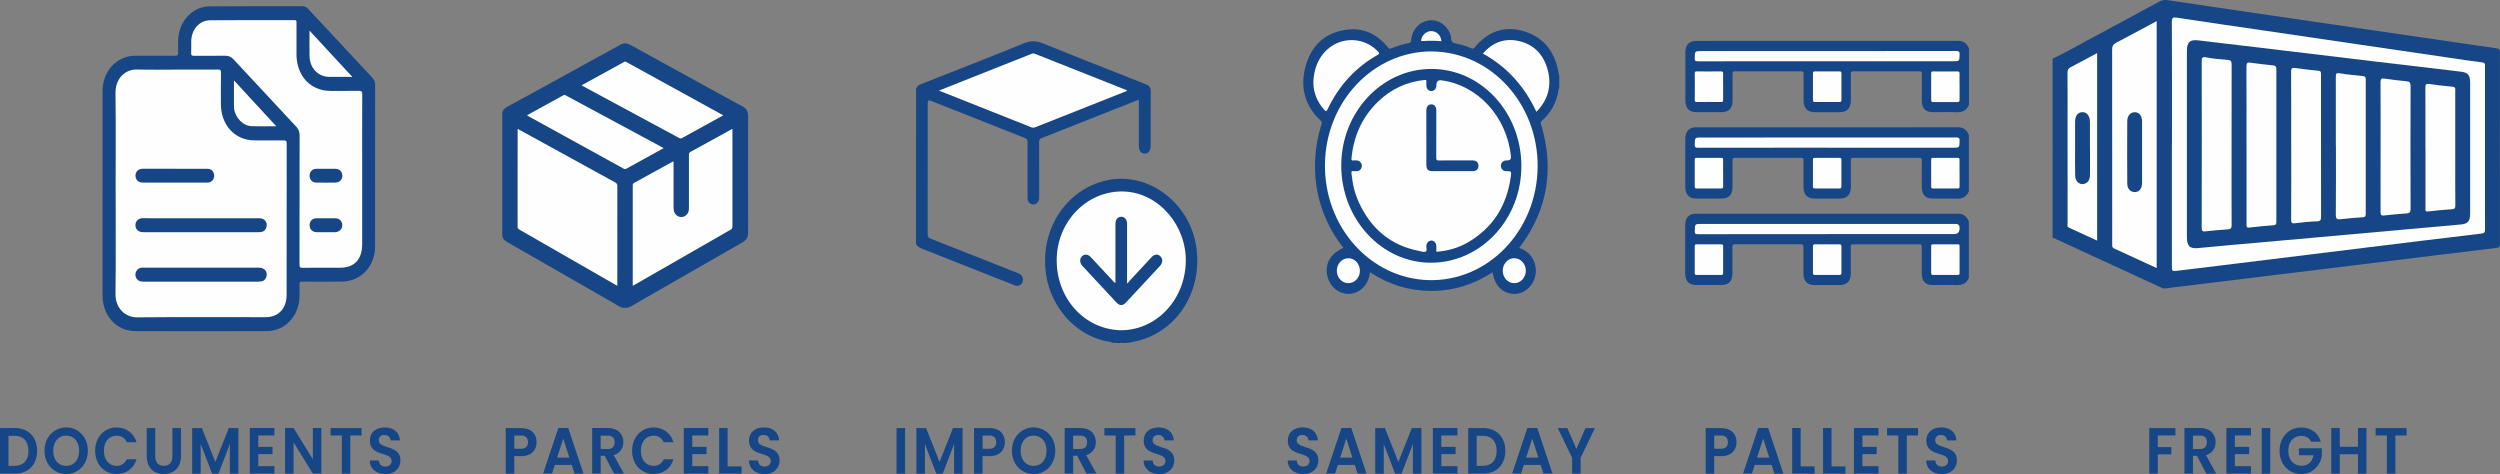 <?xml version="1.0" encoding="UTF-8"?>
<svg xmlns="http://www.w3.org/2000/svg" id="Capa_2" data-name="Capa 2" viewBox="0 0 643 121.93">
  <rect x="0" y="0" width="643" height="121.93" fill="#808080" stroke="none"/>
  <defs>
    <style>
      .cls-1 {
        fill: #222;
      }

      .cls-2 {
        fill: #fdfdfd;
      }

      .cls-3 {
        fill: #191919;
      }

      .cls-4 {
        fill: #164686;
      }

      .cls-5 {
        fill: #fefefe;
      }
    </style>
  </defs>
  <g id="Layer_1" data-name="Layer 1">
    <g>
      <path class="cls-4" d="M26.38,49.69c0-8.73-.01-17.46,0-26.2,0-4.67,2.86-8.28,7.1-9.06,.53-.1,1.07-.09,1.61-.09,3.32,0,6.64-.03,9.95,.01,.66,0,.79-.21,.78-.87,0-1.73-.14-3.48,.27-5.19,.91-3.77,4.05-6.61,7.69-6.65,7.99-.07,15.97-.03,23.96-.05,.61,0,1.09,.23,1.51,.69,5.52,5.93,11.04,11.85,16.56,17.76,.47,.5,.67,1.07,.67,1.79,0,13.84,0,27.68-.01,41.51,0,5.23-3.64,9.04-8.62,9.09-3.37,.03-6.74,.02-10.12,0-.57,0-.71,.16-.71,.76,0,1.68,.16,3.37-.21,5.03-.92,4.11-4.14,6.92-8.16,6.94-11.3,.04-22.61,.05-33.91,0-4.82-.02-8.36-3.99-8.37-9.18-.02-8.76,0-17.52,0-26.28Z"></path>
      <path class="cls-5" d="M79.6,7.87c3.71,4.02,7.34,7.93,10.99,11.88-.08,.15-.32,.01-.51,.02-1.81,.01-3.61,.02-5.42,0-2.87-.03-4.99-2.27-5.05-5.36-.04-2.14,0-4.28,0-6.54Z"></path>
      <g>
        <g>
          <path class="cls-4" d="M9.55,115.97c0,3.54-2.26,5.84-5.74,5.84H0v-11.72H3.81c3.48,0,5.74,2.32,5.74,5.87Zm-5.82,3.84c2.29,0,3.59-1.41,3.59-3.84s-1.3-3.89-3.59-3.89h-1.55v7.74h1.55Z"></path>
          <path class="cls-4" d="M17.03,121.93c-3.07,0-5.59-2.48-5.59-6.01s2.51-5.99,5.59-5.99,5.57,2.48,5.57,5.99-2.48,6.01-5.57,6.01Zm0-2.1c1.97,0,3.32-1.53,3.32-3.91s-1.36-3.88-3.32-3.88-3.34,1.49-3.34,3.88,1.36,3.91,3.34,3.91Z"></path>
          <path class="cls-4" d="M30,109.95c2.42,0,4.39,1.39,5.12,3.79h-2.51c-.52-1.12-1.45-1.68-2.62-1.68-1.9,0-3.26,1.49-3.26,3.88s1.36,3.88,3.26,3.88c1.17,0,2.11-.55,2.62-1.7h2.51c-.73,2.42-2.7,3.79-5.12,3.79-3.14,0-5.53-2.47-5.53-5.98s2.39-5.99,5.53-5.99Z"></path>
          <path class="cls-4" d="M37.74,110.1h2.19v7.25c0,1.61,.81,2.45,2.2,2.45s2.22-.84,2.22-2.45v-7.25h2.2v7.23c0,3.09-2.06,4.6-4.45,4.6s-4.36-1.51-4.36-4.6v-7.23Z"></path>
          <path class="cls-4" d="M49.44,110.1h2.48l3.46,8.71,3.46-8.71h2.47v11.72h-2.19v-7.62l-2.92,7.62h-1.65l-2.93-7.62v7.62h-2.19v-11.72Z"></path>
          <path class="cls-4" d="M70.57,112h-4.14v2.94h3.67v1.86h-3.67v3.1h4.14v1.91h-6.32v-11.73h6.32v1.91Z"></path>
          <path class="cls-4" d="M82.65,110.08v11.73h-2.19l-4.95-8.04v8.04h-2.19v-11.73h2.19l4.95,8.06v-8.06h2.19Z"></path>
          <path class="cls-4" d="M85.01,110.1h7.99v1.9h-2.9v9.82h-2.18v-9.82h-2.9v-1.9Z"></path>
          <path class="cls-4" d="M99.14,121.93c-2.26,0-4.01-1.28-4.04-3.49h2.34c.06,.94,.64,1.56,1.65,1.56s1.64-.59,1.64-1.43c0-2.53-5.62-1.01-5.6-5.25,0-2.12,1.59-3.39,3.84-3.39s3.76,1.23,3.9,3.34h-2.4c-.05-.77-.62-1.38-1.56-1.39-.86-.03-1.5,.42-1.5,1.38,0,2.35,5.59,1.04,5.59,5.17,0,1.85-1.37,3.51-3.85,3.51Z"></path>
        </g>
        <g>
          <path class="cls-4" d="M134.1,117.32h-1.83v4.5h-2.19v-11.72h4.01c2.62,0,3.93,1.59,3.93,3.63,0,1.78-1.12,3.59-3.93,3.59Zm-.09-1.9c1.23,0,1.78-.65,1.78-1.7s-.55-1.71-1.78-1.71h-1.73v3.41h1.73Z"></path>
          <path class="cls-4" d="M147.04,119.58h-4.34l-.72,2.23h-2.29l3.92-11.73h2.54l3.92,11.73h-2.31l-.72-2.23Zm-2.17-6.78l-1.58,4.9h3.15l-1.58-4.9Z"></path>
          <path class="cls-4" d="M156.4,110.1c2.62,0,3.93,1.63,3.93,3.59,0,1.43-.73,2.87-2.48,3.37l2.61,4.75h-2.53l-2.4-4.57h-1.03v4.57h-2.19v-11.72h4.09Zm-.08,1.95h-1.83v3.44h1.83c1.22,0,1.76-.69,1.76-1.75s-.55-1.7-1.76-1.7Z"></path>
          <path class="cls-4" d="M168.1,109.95c2.42,0,4.39,1.39,5.12,3.79h-2.51c-.52-1.12-1.45-1.68-2.62-1.68-1.9,0-3.26,1.49-3.26,3.88s1.36,3.88,3.26,3.88c1.17,0,2.11-.55,2.62-1.7h2.51c-.73,2.42-2.7,3.79-5.12,3.79-3.14,0-5.53-2.47-5.53-5.98s2.39-5.99,5.53-5.99Z"></path>
          <path class="cls-4" d="M182.19,112h-4.14v2.94h3.67v1.86h-3.67v3.1h4.14v1.91h-6.32v-11.73h6.32v1.91Z"></path>
          <path class="cls-4" d="M187.14,110.1v9.85h3.59v1.86h-5.77v-11.72h2.19Z"></path>
          <path class="cls-4" d="M196.66,121.93c-2.26,0-4.01-1.28-4.04-3.49h2.34c.06,.94,.64,1.56,1.65,1.56s1.64-.59,1.64-1.43c0-2.53-5.62-1.01-5.6-5.25,0-2.12,1.59-3.39,3.84-3.39s3.76,1.23,3.9,3.34h-2.4c-.05-.77-.62-1.38-1.56-1.39-.86-.03-1.5,.42-1.5,1.38,0,2.35,5.59,1.04,5.59,5.17,0,1.85-1.37,3.51-3.85,3.51Z"></path>
        </g>
        <g>
          <path class="cls-4" d="M230.59,110.1h2.19v11.72h-2.19v-11.72Z"></path>
          <path class="cls-4" d="M235.71,110.1h2.48l3.46,8.71,3.46-8.71h2.47v11.72h-2.19v-7.62l-2.92,7.62h-1.65l-2.93-7.62v7.62h-2.19v-11.72Z"></path>
          <path class="cls-4" d="M254.54,117.32h-1.83v4.5h-2.19v-11.72h4.01c2.62,0,3.93,1.59,3.93,3.63,0,1.78-1.12,3.59-3.93,3.59Zm-.09-1.9c1.23,0,1.78-.65,1.78-1.7s-.55-1.71-1.78-1.71h-1.73v3.41h1.73Z"></path>
          <path class="cls-4" d="M265.85,121.93c-3.07,0-5.59-2.48-5.59-6.01s2.51-5.99,5.59-5.99,5.57,2.48,5.57,5.99-2.48,6.01-5.57,6.01Zm0-2.1c1.97,0,3.32-1.53,3.32-3.91s-1.36-3.88-3.32-3.88-3.34,1.49-3.34,3.88,1.36,3.91,3.34,3.91Z"></path>
          <path class="cls-4" d="M277.92,110.1c2.62,0,3.93,1.63,3.93,3.59,0,1.43-.73,2.87-2.48,3.37l2.61,4.75h-2.53l-2.4-4.57h-1.03v4.57h-2.19v-11.72h4.09Zm-.08,1.95h-1.83v3.44h1.83c1.22,0,1.76-.69,1.76-1.75s-.55-1.7-1.76-1.7Z"></path>
          <path class="cls-4" d="M284.04,110.1h7.99v1.9h-2.9v9.82h-2.18v-9.82h-2.9v-1.9Z"></path>
          <path class="cls-4" d="M298.17,121.93c-2.26,0-4.01-1.28-4.04-3.49h2.34c.06,.94,.64,1.56,1.65,1.56s1.64-.59,1.64-1.43c0-2.53-5.62-1.01-5.6-5.25,0-2.12,1.59-3.39,3.84-3.39s3.76,1.23,3.9,3.34h-2.4c-.05-.77-.62-1.38-1.56-1.39-.86-.03-1.5,.42-1.5,1.38,0,2.35,5.59,1.04,5.59,5.17,0,1.85-1.37,3.51-3.85,3.51Z"></path>
        </g>
        <g>
          <path class="cls-4" d="M335.23,121.93c-2.26,0-4.01-1.28-4.04-3.49h2.34c.06,.94,.64,1.56,1.65,1.56s1.64-.59,1.64-1.43c0-2.53-5.62-1.01-5.6-5.25,0-2.12,1.59-3.39,3.84-3.39s3.76,1.23,3.9,3.34h-2.4c-.05-.77-.62-1.38-1.56-1.39-.86-.03-1.5,.42-1.5,1.38,0,2.35,5.59,1.04,5.59,5.17,0,1.85-1.37,3.51-3.85,3.51Z"></path>
          <path class="cls-4" d="M348.44,119.58h-4.34l-.72,2.23h-2.29l3.92-11.73h2.54l3.92,11.73h-2.31l-.72-2.23Zm-2.17-6.78l-1.58,4.9h3.15l-1.58-4.9Z"></path>
          <path class="cls-4" d="M353.72,110.1h2.48l3.46,8.71,3.46-8.71h2.47v11.72h-2.19v-7.62l-2.92,7.62h-1.65l-2.93-7.62v7.62h-2.19v-11.72Z"></path>
          <path class="cls-4" d="M374.85,112h-4.14v2.94h3.67v1.86h-3.67v3.1h4.14v1.91h-6.32v-11.73h6.32v1.91Z"></path>
          <path class="cls-4" d="M387.17,115.97c0,3.54-2.26,5.84-5.74,5.84h-3.81v-11.72h3.81c3.48,0,5.74,2.32,5.74,5.87Zm-5.82,3.84c2.29,0,3.59-1.41,3.59-3.84s-1.3-3.89-3.59-3.89h-1.55v7.74h1.55Z"></path>
          <path class="cls-4" d="M396.27,119.58h-4.34l-.72,2.23h-2.29l3.92-11.73h2.54l3.92,11.73h-2.31l-.72-2.23Zm-2.17-6.78l-1.58,4.9h3.15l-1.58-4.9Z"></path>
          <path class="cls-4" d="M400.64,110.1h2.47l2.34,5.35,2.33-5.35h2.44l-3.68,7.64v4.08h-2.19v-4.08l-3.7-7.64Z"></path>
        </g>
        <g>
          <path class="cls-4" d="M442.72,117.32h-1.83v4.5h-2.19v-11.72h4.01c2.62,0,3.93,1.59,3.93,3.63,0,1.78-1.12,3.59-3.93,3.59Zm-.09-1.9c1.23,0,1.78-.65,1.78-1.7s-.55-1.71-1.78-1.71h-1.73v3.41h1.73Z"></path>
          <path class="cls-4" d="M455.66,119.58h-4.34l-.72,2.23h-2.29l3.92-11.73h2.54l3.92,11.73h-2.31l-.72-2.23Zm-2.17-6.78l-1.58,4.9h3.15l-1.58-4.9Z"></path>
          <path class="cls-4" d="M463.13,110.1v9.85h3.59v1.86h-5.77v-11.72h2.19Z"></path>
          <path class="cls-4" d="M471.07,110.1v9.85h3.59v1.86h-5.77v-11.72h2.19Z"></path>
          <path class="cls-4" d="M483.15,112h-4.14v2.94h3.67v1.86h-3.67v3.1h4.14v1.91h-6.32v-11.73h6.32v1.91Z"></path>
          <path class="cls-4" d="M485.34,110.1h7.99v1.9h-2.9v9.82h-2.18v-9.82h-2.9v-1.9Z"></path>
          <path class="cls-4" d="M499.46,121.93c-2.26,0-4.01-1.28-4.04-3.49h2.34c.06,.94,.64,1.56,1.65,1.56s1.64-.59,1.64-1.43c0-2.53-5.62-1.01-5.6-5.25,0-2.12,1.59-3.39,3.84-3.39s3.76,1.23,3.9,3.34h-2.4c-.05-.77-.62-1.38-1.56-1.39-.86-.03-1.5,.42-1.5,1.38,0,2.35,5.59,1.04,5.59,5.17,0,1.85-1.37,3.51-3.85,3.51Z"></path>
        </g>
        <g>
          <path class="cls-4" d="M552.79,110.1h6.73v1.9h-4.54v3h3.48v1.86h-3.48v4.95h-2.19v-11.72Z"></path>
          <path class="cls-4" d="M565.93,110.1c2.62,0,3.93,1.63,3.93,3.59,0,1.43-.73,2.87-2.48,3.37l2.61,4.75h-2.53l-2.4-4.57h-1.03v4.57h-2.19v-11.72h4.09Zm-.08,1.95h-1.83v3.44h1.83c1.22,0,1.76-.69,1.76-1.75s-.55-1.7-1.76-1.7Z"></path>
          <path class="cls-4" d="M578.95,112h-4.14v2.94h3.67v1.86h-3.67v3.1h4.14v1.91h-6.32v-11.73h6.32v1.91Z"></path>
          <path class="cls-4" d="M581.72,110.1h2.19v11.72h-2.19v-11.72Z"></path>
          <path class="cls-4" d="M596.93,113.62h-2.51c-.5-.99-1.4-1.51-2.56-1.51-1.95,0-3.31,1.49-3.31,3.83s1.37,3.86,3.4,3.86c1.69,0,2.76-1.04,3.09-2.7h-3.75v-1.8h5.9v2.05c-.44,2.38-2.42,4.57-5.32,4.57-3.17,0-5.57-2.47-5.57-5.98s2.4-5.99,5.56-5.99c2.43,0,4.37,1.33,5.07,3.68Z"></path>
          <path class="cls-4" d="M606.46,116.83h-4.67v4.98h-2.19v-11.72h2.19v4.82h4.67v-4.82h2.19v11.72h-2.19v-4.98Z"></path>
          <path class="cls-4" d="M611,110.1h7.99v1.9h-2.9v9.82h-2.18v-9.82h-2.9v-1.9Z"></path>
        </g>
        <path class="cls-5" d="M29.74,49.72c0-8.62,.07-17.24-.03-25.85-.04-3.37,2.17-6.09,5.61-5.99,3.61,.1,7.23,.02,10.85,.02,3.29,0,6.57,.02,9.86-.01,.6,0,.83,.11,.81,.84-.05,2.7-.02,5.4-.02,8.09,.02,5.37,3.6,9.25,8.61,9.29,2.51,.02,5.02,.02,7.53,0,.55,0,.78,.07,.78,.77-.02,12.97-.01,25.94-.02,38.91,0,3.57-2.09,5.79-5.41,5.79-11.01,0-22.02-.06-33.03,.04-3,.03-5.62-2.28-5.57-6.04,.11-8.62,.04-17.23,.04-25.85Z"></path>
        <path class="cls-5" d="M93.15,43.87c0,6.32,0,12.65,0,18.97,0,3.87-2.01,6.01-5.62,6.02-3.24,0-6.47-.02-9.71,.02-.63,0-.79-.16-.79-.84,.02-11.05,0-22.1,.03-33.16,0-.94-.26-1.65-.88-2.31-5.38-5.75-10.74-11.51-16.09-17.28-.61-.66-1.26-.97-2.14-.96-2.67,.05-5.34,0-8.01,.03-.57,0-.82-.1-.77-.79,.06-.98,0-1.97,.02-2.96,.04-3,2.07-5.38,4.86-5.4,7.23-.07,14.46-.02,21.69-.04,.55,0,.52,.3,.52,.7,0,2.7,0,5.4,0,8.09,0,5.54,3.59,9.41,8.74,9.42,2.43,0,4.86,.03,7.28-.02,.68-.01,.9,.12,.89,.92-.04,6.53-.02,13.05-.02,19.58Z"></path>
        <path class="cls-5" d="M71.06,32.47c-2.03,0-4.16,.05-6.28-.01-2.24-.07-4.27-2.12-4.56-4.51-.05-.43-.05-.87-.05-1.3,0-1.99,0-3.98,0-5.98,3.66,3.97,7.29,7.9,10.89,11.8Z"></path>
        <path class="cls-4" d="M51.71,68.85c4.99,0,9.98,0,14.98,0,1.41,0,2.26,1.17,1.78,2.44-.21,.58-.6,.96-1.18,1.07-.34,.06-.7,.08-1.05,.08-9.69,0-19.38,0-29.06,0-.35,0-.71,0-1.04-.08-.82-.18-1.37-.98-1.31-1.83,.06-.86,.69-1.58,1.5-1.67,.24-.03,.49-.01,.73-.01,4.88,0,9.77,0,14.65,0Z"></path>
        <path class="cls-4" d="M51.71,56.13c4.99,0,9.98,0,14.98,0,1.42,0,2.26,1.16,1.79,2.43-.21,.58-.6,.97-1.17,1.08-.37,.07-.75,.08-1.13,.08-9.63,0-19.27,0-28.9,0-.3,0-.6,0-.89-.04-.93-.12-1.57-.86-1.56-1.78,0-.95,.72-1.72,1.66-1.77,.57-.03,1.13,0,1.7,0,4.51,0,9.01,0,13.52,0Z"></path>
        <path class="cls-4" d="M45,43.41c2.78,0,5.56,0,8.34,0,.83,0,1.42,.41,1.66,1.24,.23,.79,.01,1.49-.62,2-.32,.25-.69,.31-1.07,.31-5.56,0-11.11,0-16.67,0-1.07,0-1.81-.78-1.79-1.8,.01-1.01,.76-1.75,1.83-1.76,2.78-.01,5.56,0,8.34,0Z"></path>
        <path class="cls-4" d="M83.79,59.72c-.78,0-1.57,.03-2.35,0-1.15-.05-1.84-.78-1.81-1.87,.03-1.04,.74-1.71,1.85-1.72,1.56-.01,3.13-.01,4.69,0,1.09,0,1.83,.7,1.86,1.72,.04,1.05-.69,1.8-1.83,1.87-.05,0-.11,0-.16,0-.76,0-1.51,0-2.27,0Z"></path>
        <path class="cls-4" d="M83.77,43.41c.84,0,1.67-.01,2.51,0,1.03,.02,1.74,.73,1.77,1.73,.03,1.03-.7,1.8-1.77,1.82-1.65,.02-3.29,.03-4.94,0-1.04-.02-1.71-.74-1.71-1.77,0-1.03,.68-1.75,1.71-1.77,.81-.02,1.62,0,2.43,0Z"></path>
        <g>
          <path class="cls-4" d="M129.19,60.61V29.05c.13-.83,.65-1.26,1.31-1.62,3.74-1.99,7.44-4.06,11.16-6.09,3.74-2.04,7.47-4.09,11.2-6.16,2.25-1.24,4.52-2.43,6.75-3.71,.81-.46,1.68-.38,2.49,.06,3,1.65,5.99,3.31,9,4.95,4.87,2.66,9.73,5.36,14.6,8.02,1.76,.96,3.51,1.94,5.28,2.87,1,.53,1.43,1.29,1.43,2.51-.03,9.99-.03,19.98,0,29.97,0,1.2-.46,1.92-1.41,2.46-4.64,2.66-9.28,5.32-13.92,7.98-3.3,1.9-6.59,3.79-9.9,5.68-1.54,.88-3.1,1.73-4.61,2.67-.38,.23-.79,.36-1.19,.52h-1.23c-.94-.28-1.74-.87-2.59-1.36-4.26-2.43-8.51-4.89-12.77-7.32-3.66-2.09-7.31-4.2-10.97-6.29-1.14-.65-2.28-1.31-3.42-1.97-.61-.36-1.14-.79-1.21-1.62Z"></path>
          <path class="cls-5" d="M158.77,73.51c-1-.57-1.92-1.09-2.83-1.62-7.46-4.28-14.92-8.57-22.38-12.85-.27-.16-.43-.29-.43-.68,.01-8.3,.01-16.61,.01-24.91,0-.08,0-.16,.01-.3,2.33,1.28,4.61,2.52,6.88,3.77,6.07,3.34,12.14,6.69,18.21,10.01,.4,.22,.54,.46,.54,.95-.02,8.5-.01,17.01-.01,25.63Z"></path>
          <path class="cls-5" d="M162.74,73.49c0-8.67,0-17.24,0-25.82,0-.29,.05-.47,.32-.62,3.32-1.81,6.64-3.64,9.96-5.47,.05-.03,.11-.03,.22-.07v.74c0,3.69,0,7.38,0,11.07,0,.51,.04,1.01,.3,1.47,.46,.81,1.35,1.2,2.18,.96,.89-.26,1.46-1.02,1.47-2.04,.02-3.03,0-6.05,0-9.08,0-1.61,0-3.23,0-4.84,0-.35,.07-.55,.38-.72,3.58-1.95,7.15-3.92,10.73-5.89,.16,.18,.08,.38,.08,.56,0,8.15,0,16.31,0,24.46,0,.37-.03,.62-.4,.84-8.29,4.74-16.56,9.5-24.84,14.25-.11,.06-.22,.11-.4,.2Z"></path>
          <path class="cls-5" d="M149.58,21.94c3.69-2.02,7.33-4.02,10.98-6.03,.26-.15,.42-.01,.62,.09,7.77,4.27,15.54,8.54,23.3,12.81,.49,.27,.98,.54,1.54,.86-1.06,.58-2.06,1.13-3.06,1.68-2.5,1.38-5,2.75-7.49,4.13-.25,.14-.45,.19-.73,.04-8.31-4.48-16.62-8.95-24.93-13.43-.05-.03-.1-.07-.22-.16Z"></path>
          <path class="cls-5" d="M170.69,38.1c-3.25,1.79-6.41,3.52-9.56,5.27-.27,.15-.48,.14-.74,0-8.18-4.51-16.37-9.01-24.56-13.52-.09-.05-.16-.12-.28-.21,3.14-1.72,6.24-3.41,9.34-5.13,.33-.18,.54-.02,.79,.12,5.9,3.17,11.8,6.34,17.7,9.52,2.23,1.2,4.47,2.41,6.7,3.61,.18,.1,.36,.2,.61,.34Z"></path>
        </g>
        <g>
          <path class="cls-4" d="M235.59,22.79c.27-.48,.57-.87,1.11-1.08,8.89-3.5,17.79-6.97,26.64-10.57,1.73-.7,3.17-.69,4.9,.01,8.83,3.6,17.7,7.05,26.56,10.56,.81,.32,1.17,.86,1.17,1.76,0,4.51-.02,9.02-.02,13.53,0,.18,0,.35,0,.53-.01,1.23-.58,1.97-1.51,1.98-.93,0-1.53-.74-1.53-1.95,0-3.67,0-7.35,0-11.02,0-.27,0-.55,0-.9-2.19,.86-4.3,1.69-6.41,2.52-6.21,2.46-12.42,4.94-18.64,7.38-.45,.18-.59,.39-.59,.9,.02,4.69,.01,9.38,.01,14.07,0,.38,.02,.76-.14,1.12-.28,.64-.91,1.04-1.55,.95-.67-.09-1.22-.67-1.29-1.4-.03-.28-.02-.56-.02-.84,0-4.61,0-9.23,0-13.84,0-.53-.12-.78-.61-.98-8.12-3.19-16.22-6.41-24.33-9.63q-.73-.29-.73,.54c0,11.28,0,22.56-.02,33.83,0,.65,.2,.9,.74,1.11,7.45,2.93,14.9,5.89,22.35,8.83,.15,.06,.31,.11,.46,.19,.82,.41,1.18,1.29,.86,2.13-.29,.79-1.11,1.2-1.93,.89-2.5-.96-4.99-1.96-7.48-2.94-5.44-2.16-10.88-4.32-16.33-6.46-.67-.26-1.27-.58-1.66-1.24V22.79Z"></path>
          <path class="cls-4" d="M286.21,88.18c-.75-.36-1.57-.38-2.36-.57-7.5-1.85-13.49-8.66-14.77-16.82-1.79-11.4,4.86-21.93,15.4-24.37,10.66-2.47,21.59,5.63,23.22,17.2,1.58,11.22-4.73,21.37-14.96,24.02-.85,.22-1.72,.36-2.58,.54h-.85c-.24-.12-.47-.12-.71,0h-.42c-.28-.12-.57-.12-.85,0h-1.13Z"></path>
          <path class="cls-3" d="M287.35,88.18c.28-.24,.57-.22,.85,0h-.85Z"></path>
          <path class="cls-1" d="M288.62,88.18c.24-.21,.47-.24,.71,0h-.71Z"></path>
          <path class="cls-5" d="M289.91,23.36c-3.42,1.35-6.83,2.7-10.24,4.06-4.45,1.76-8.9,3.52-13.35,5.29-.34,.14-.64,.19-1.01,.05-7.82-3.11-15.64-6.21-23.45-9.31-.08-.03-.17-.07-.37-.14,1.74-.7,3.39-1.35,5.03-2.01,6.25-2.48,12.51-4.96,18.76-7.44,.33-.13,.61-.14,.94-.01,7.77,3.09,15.55,6.17,23.32,9.25,.13,.05,.27,.09,.37,.27Z"></path>
          <path class="cls-5" d="M287.93,84.93c-9.42-.42-16.53-8.69-16.13-18.77,.39-9.71,8.21-17.31,17.42-16.9,8.87,.39,16.09,8.83,15.76,18.33-.34,9.89-7.92,17.57-17.05,17.34Z"></path>
          <path class="cls-4" d="M286.89,72.75c0-.27,0-.51,0-.75,0-4.79,0-9.58,0-14.37,0-.99,.39-1.63,1.08-1.82,.99-.28,1.89,.46,1.91,1.61,.02,1.17,0,2.33,0,3.5,0,3.7,0,7.4,0,11.1v.73l.17,.13c.13-.19,.25-.41,.41-.58,1.89-2.05,3.79-4.09,5.7-6.13,.76-.82,1.66-.9,2.31-.23,.68,.71,.62,1.66-.19,2.53-2.88,3.1-5.76,6.2-8.65,9.3-.87,.93-1.64,.93-2.51,0-2.9-3.11-5.8-6.23-8.7-9.35-.75-.81-.79-1.81-.15-2.48,.62-.65,1.54-.6,2.26,.17,1.92,2.05,3.83,4.12,5.75,6.18,.16,.17,.27,.41,.59,.46Z"></path>
        </g>
        <g>
          <path class="cls-4" d="M506.43,71.34c-.59,1.51-1.66,2.05-3.16,1.99-2.09-.08-4.18-.01-6.27-.02-1.76,0-2.71-1.03-2.72-2.94,0-2.3-.02-4.6,0-6.89,0-.51-.14-.64-.6-.64-5.7,.02-11.4,.02-17.1,0-.52,0-.56,.22-.56,.67,.02,2.25,0,4.49,0,6.74,0,2.04-.95,3.07-2.84,3.07-2.18,0-4.37,0-6.55,0-1.8,0-2.78-1.05-2.79-2.97,0-2.27-.02-4.55,0-6.82,0-.51-.08-.7-.61-.7-5.68,.02-11.35,.02-17.03,0-.51,0-.63,.16-.63,.69,.03,2.3,.02,4.6,0,6.89,0,1.85-.98,2.89-2.69,2.89-2.26,0-4.51,0-6.77,0-1.7,0-2.68-1.07-2.68-2.92,0-4.16,0-8.32,0-12.49,0-1.84,.97-2.92,2.68-2.92,22.53,0,45.07,0,67.6,0,1.33,0,2.14,.74,2.67,1.96v14.4Z"></path>
          <path class="cls-4" d="M506.43,49.12c-.6,1.51-1.67,2.04-3.16,1.98-2.06-.08-4.13-.02-6.2-.02-1.86,0-2.79-1.01-2.79-3.02,0-2.27-.02-4.54,.01-6.82,0-.5-.12-.65-.59-.65-5.7,.02-11.39,.02-17.09,0-.5,0-.58,.19-.57,.66,.02,2.27,.01,4.54,0,6.82,0,1.97-.98,3.01-2.82,3.01-2.21,0-4.42,0-6.62,0-1.74,0-2.73-1.07-2.74-2.95,0-2.3-.01-4.6,0-6.89,0-.49-.1-.65-.59-.65-5.7,.02-11.39,.02-17.09,0-.49,0-.58,.18-.58,.66,.02,2.3,.01,4.6,0,6.89,0,1.9-.96,2.93-2.73,2.93-2.23,0-4.46,0-6.69,0-1.75,0-2.72-1.06-2.72-2.95,0-4.16,0-8.32,0-12.48,0-1.83,.99-2.89,2.7-2.89,22.5,0,45.01,0,67.51-.01,1.36,0,2.2,.71,2.73,1.97v14.4Z"></path>
          <path class="cls-4" d="M506.43,26.9c-.61,1.54-1.74,2.03-3.24,1.97-2.02-.08-4.04-.02-6.05-.02-1.93,0-2.85-.98-2.85-3.03,0-2.27-.01-4.54,.01-6.82,0-.5-.12-.65-.59-.65-5.7,.02-11.4,.02-17.09,0-.51,0-.57,.21-.57,.67,.02,2.25,0,4.49,0,6.74,0,2.07-.95,3.09-2.89,3.09-2.16,0-4.32,0-6.48,0-1.84,0-2.8-1.04-2.8-3.03,0-2.27-.01-4.54,0-6.82,0-.49-.1-.65-.59-.65-5.7,.02-11.4,.02-17.09,0-.5,0-.58,.19-.58,.66,.02,2.3,.01,4.6,0,6.89,0,1.91-.95,2.93-2.73,2.94-2.23,0-4.46,0-6.69,0-1.75,0-2.72-1.06-2.72-2.95,0-4.16,0-8.32,0-12.48,0-1.83,.99-2.89,2.7-2.89,22.51,0,45.01,0,67.52-.01,1.37,0,2.2,.72,2.73,1.98v14.4Z"></path>
          <path class="cls-5" d="M469.9,60.22c-11.06,0-22.12,0-33.18,.01-.6,0-.86-.08-.83-.84,.06-1.79,.02-1.8,1.72-1.8,21.81,0,43.63,0,65.44,0q.96,0,.96,1.06,0,1.56-1.41,1.56c-10.9,0-21.79,0-32.69,0Z"></path>
          <path class="cls-5" d="M469.98,62.84c1.02,0,2.04,.02,3.06,0,.42-.01,.58,.09,.58,.59-.02,2.24-.02,4.49,0,6.73,0,.44-.13,.56-.53,.55-2.09-.02-4.17-.02-6.26,0-.47,0-.54-.18-.54-.62,.02-2.22,.02-4.44,0-6.66,0-.48,.14-.61,.57-.6,1.04,.03,2.09,0,3.13,0Z"></path>
          <path class="cls-5" d="M443.19,66.82c0,1.12-.01,2.25,0,3.37,0,.4-.1,.52-.48,.52-2.11-.02-4.22-.02-6.33,0-.37,0-.49-.1-.49-.51,.02-2.3,.02-4.59,0-6.89,0-.38,.11-.47,.44-.47,2.14,.01,4.27,.02,6.41,0,.41,0,.46,.18,.45,.54-.01,1.15,0,2.3,0,3.44Z"></path>
          <path class="cls-5" d="M504,66.82c0,1.12-.01,2.25,0,3.37,0,.4-.1,.52-.48,.52-2.11-.02-4.22-.02-6.33,0-.36,0-.49-.1-.49-.51,.02-2.3,.01-4.59,0-6.89,0-.37,.1-.47,.44-.47,2.14,.01,4.27,.02,6.41,0,.41,0,.46,.17,.45,.54-.02,1.15,0,2.3,0,3.44Z"></path>
          <path class="cls-5" d="M469.94,37.98c-11.08,0-22.17,0-33.25,.02-.65,0-.82-.18-.8-.87,.05-1.76,.02-1.76,1.67-1.76,21.86,0,43.72,0,65.58-.02,.74,0,.9,.21,.87,.96-.06,1.68-.02,1.68-1.6,1.68h-32.47Z"></path>
          <path class="cls-5" d="M466.29,44.5c0-1.12,.01-2.25,0-3.37,0-.4,.1-.53,.48-.53,2.11,.02,4.22,.02,6.33,0,.42,0,.52,.16,.51,.58-.02,2.24-.02,4.49,0,6.73,0,.43-.11,.57-.52,.57-2.09-.02-4.18-.02-6.26,0-.46,0-.56-.16-.55-.62,.03-1.12,0-2.24,0-3.37Z"></path>
          <path class="cls-5" d="M443.19,44.52c0,1.12-.01,2.24,0,3.37,0,.39-.04,.6-.49,.59-2.11-.02-4.22-.02-6.33,0-.38,0-.48-.12-.48-.52,.02-2.3,.02-4.59,0-6.89,0-.38,.12-.47,.45-.47,2.13,.01,4.27,.02,6.4,0,.42,0,.45,.21,.44,.56-.01,1.12,0,2.24,0,3.37Z"></path>
          <path class="cls-5" d="M504,44.59c0,1.12-.01,2.24,0,3.37,0,.4-.1,.52-.48,.52-2.11-.02-4.22-.02-6.33,0-.36,0-.5-.1-.49-.51,.02-2.3,.01-4.59,0-6.89,0-.36,.1-.48,.44-.48,2.13,.01,4.27,.02,6.4,0,.42,0,.46,.19,.45,.55-.02,1.15,0,2.3,0,3.44Z"></path>
          <path class="cls-5" d="M469.95,15.75c-11.09,0-22.17,0-33.26,.02-.64,0-.83-.16-.81-.86,.05-1.77,.02-1.77,1.67-1.77,21.86,0,43.72,0,65.58-.02,.72,0,.91,.19,.88,.95-.06,1.68-.02,1.68-1.6,1.68h-32.47Z"></path>
          <path class="cls-5" d="M469.88,26.24c-1.02,0-2.04-.02-3.06,0-.39,0-.54-.11-.53-.55,.02-2.27,.02-4.54,0-6.81,0-.41,.14-.52,.5-.51,2.11,.01,4.22,.01,6.33,0,.36,0,.5,.1,.5,.51-.02,2.27-.02,4.54,0,6.81,0,.45-.14,.56-.53,.55-1.07-.02-2.13,0-3.2,0Z"></path>
          <path class="cls-5" d="M443.19,22.34c0,1.1-.02,2.19,0,3.29,.01,.45-.08,.62-.54,.61-2.06-.03-4.13-.02-6.19,0-.41,0-.58-.07-.57-.58,.03-2.24,.02-4.49,0-6.73,0-.41,.08-.58,.5-.57,2.09,.02,4.17,.03,6.26,0,.46,0,.55,.17,.54,.62-.03,1.12,0,2.24,0,3.37Z"></path>
          <path class="cls-5" d="M504,22.38c0,1.1-.02,2.19,0,3.29,0,.41-.07,.58-.5,.58-2.09-.02-4.17-.02-6.26,0-.38,0-.55-.07-.54-.54,.02-2.27,.02-4.54,0-6.81,0-.47,.17-.54,.54-.53,2.06,.02,4.13,.03,6.19,0,.5,0,.58,.18,.57,.66-.03,1.12,0,2.24,0,3.37Z"></path>
        </g>
        <g>
          <path class="cls-4" d="M401.04,22.58c-.27,.48-.24,1.04-.37,1.56-.65,2.77-1.99,5.07-4.05,6.86-.3,.26-.42,.46-.28,.91,3.46,11.52,1.72,22.03-5.34,31.5-.08,.1-.16,.21-.28,.37,1.74,.54,3.03,1.62,3.79,3.37,.55,1.28,.64,2.62,.32,3.98-.63,2.66-3,4.57-5.51,4.46-2.88-.13-4.92-2.19-5.43-5.56-4.85,3.18-10.11,4.8-15.78,4.79-5.65,0-10.89-1.61-15.76-4.8-.2,1.79-.88,3.25-2.18,4.33-1.02,.85-2.18,1.26-3.46,1.23-2.73-.06-4.92-2.12-5.4-5.03-.48-2.93,1.04-5.42,4.22-6.81-1.04-1.33-2.01-2.69-2.85-4.16-3.33-5.84-4.79-12.18-4.4-19.02,.17-2.96,.71-5.83,1.63-8.62,.14-.43,.07-.64-.23-.92-3.98-3.68-5.33-8.36-3.95-13.73,1.4-5.45,4.93-8.72,10.11-9.58,4.43-.74,8.23,.82,11.18,4.54,.24,.31,.43,.35,.75,.21,1.5-.62,3.04-1.1,4.62-1.38,.43-.08,.5-.31,.55-.73,.31-2.92,2.27-4.93,4.94-5.12,2.44-.18,4.68,1.61,5.32,4.24,.01,.04,.04,.09,.04,.13-.12,1.28,.61,1.51,1.59,1.68,1.26,.23,2.49,.65,3.68,1.17,.32,.14,.5,.08,.75-.22,3.5-4.29,7.91-5.71,12.92-4.11,5.02,1.6,7.93,5.44,8.75,11.04,.01,.09,.02,.18,.11,.22v3.18Z"></path>
          <path class="cls-5" d="M368.22,13.23c15.34,.12,27.4,13.53,27.26,29.67-.14,16.52-12.88,29.67-28.25,29.14-14.71-.51-26.6-13.56-26.45-29.69,.15-16.27,12.48-29.14,27.44-29.13Z"></path>
          <path class="cls-5" d="M337.8,21.43c0-4.82,2.4-8.69,6.05-10.31,3.65-1.62,7.87-.75,10.59,2.16,.36,.38,.4,.55-.1,.83-5.69,3.21-9.99,7.9-12.91,14.04-.29,.62-.45,.5-.81,.11-1.89-2.05-2.78-4.54-2.81-6.83Z"></path>
          <path class="cls-5" d="M395.16,28.77c-3.09-6.66-7.64-11.61-13.76-15,2.43-2.8,5.41-3.94,8.83-3.3,4.13,.77,6.87,3.47,7.92,7.83,.96,4.02-.1,7.53-2.99,10.46Z"></path>
          <path class="cls-5" d="M349.77,69.63c0,1.77-1.33,3.21-2.98,3.2-1.65,0-2.97-1.44-2.96-3.21,0-1.77,1.34-3.21,2.98-3.2,1.64,0,2.96,1.44,2.96,3.22Z"></path>
          <path class="cls-5" d="M386.5,69.63c0-1.77,1.33-3.21,2.97-3.22,1.64,0,2.97,1.44,2.97,3.21,0,1.77-1.32,3.21-2.97,3.21-1.64,0-2.97-1.43-2.97-3.2Z"></path>
          <path class="cls-2" d="M370.74,10.59c-1.67-.12-3.27-.15-4.87-.02-.55,.05-.34-.32-.28-.56,.32-1.25,1.54-2.12,2.75-2,1.31,.13,2.26,1.13,2.4,2.58Z"></path>
          <path class="cls-4" d="M368.16,67.57c-12.7,.08-23.12-11.09-23.19-24.86-.07-13.69,10.29-24.91,23.07-24.98,12.78-.07,23.18,11.04,23.26,24.85,.08,13.71-10.29,24.91-23.13,24.99Z"></path>
          <path class="cls-5" d="M369.76,64.74c-.31,.1-.37-.11-.35-.45,.02-.39,.03-.79,0-1.17-.06-.7-.62-1.24-1.25-1.25-.65-.01-1.23,.55-1.3,1.27-.05,.52,.21,1.31-.1,1.51-.47,.32-1.16,.01-1.74-.1-7.13-1.36-12.32-5.53-15.53-12.51-1.08-2.35-1.65-4.87-1.89-7.48-.04-.41,.02-.6,.45-.55,.34,.04,.69,.02,1.03,0,.64-.05,1.12-.56,1.18-1.23,.06-.63-.31-1.22-.89-1.43-.44-.16-.89-.1-1.34-.08-.37,.01-.47-.09-.43-.5,.54-5.79,2.77-10.68,6.79-14.58,3.41-3.31,7.44-5.16,12.02-5.62,.38-.04,.49,.04,.46,.44-.03,.34-.02,.69,0,1.04,.04,.8,.55,1.36,1.26,1.37,.73,.01,1.26-.55,1.31-1.39,0-.05,0-.09,0-.14q.03-1.4,1.31-1.23c9.39,1.26,16.78,9.34,17.87,19.51q.12,1.08-.89,1.08c-.3,0-.6,0-.89,.12-.54,.23-.88,.83-.81,1.43,.07,.64,.54,1.14,1.14,1.21,.08,0,.17,0,.26,0,1.29,.03,1.34,.04,1.15,1.39-1.04,7.69-4.78,13.35-11.14,17-2.37,1.36-4.92,2.07-7.66,2.33Z"></path>
          <path class="cls-4" d="M366.85,35.43c0-2.32,0-4.65,0-6.97,0-1.02,.48-1.62,1.28-1.62,.8,0,1.29,.59,1.29,1.61,0,4.05,.01,8.1-.01,12.15,0,.54,.13,.67,.63,.67,2.89-.03,5.78-.02,8.67-.01,.94,0,1.49,.46,1.55,1.27,.06,.88-.49,1.49-1.39,1.49-3.25,0-6.51,0-9.76,0-.3,0-.6,0-.9,0-.87-.03-1.35-.56-1.35-1.54,0-2.35,0-4.7,0-7.04Z"></path>
        </g>
        <g>
          <path class="cls-4" d="M527.94,15.08c3.02-1.38,5.89-3.08,8.83-4.65,6.22-3.31,12.42-6.67,18.62-10.03,.65-.35,1.26-.48,2.02-.37,12.59,1.88,25.19,3.72,37.78,5.56,12.37,1.81,24.75,3.61,37.12,5.41,3.26,.48,6.52,.98,9.78,1.42,.7,.1,.9,.37,.9,1.13-.02,16.38-.03,32.76,0,49.15,0,.95-.41,1.01-1.04,1.08-5.54,.67-11.07,1.34-16.61,2.02-6.99,.85-13.97,1.72-20.96,2.57-6.84,.84-13.68,1.67-20.51,2.5-7.65,.94-15.31,1.87-22.96,2.81-1.34,.16-2.68,.31-4.01,.51-.49,.07-.87-.15-1.28-.34-8.91-4.11-17.83-8.22-26.74-12.32-.3-.14-.58-.39-.95-.32V15.08Z"></path>
          <path class="cls-5" d="M558.63,37.06c0-10.47,.02-20.93-.03-31.4,0-1.17,.31-1.26,1.26-1.12,7.4,1.13,14.81,2.2,22.22,3.28,8,1.17,16,2.35,24,3.53,7.89,1.16,15.78,2.32,23.67,3.47,2.89,.42,5.78,.87,8.67,1.23,.9,.11,.72,.71,.72,1.28,0,9.7,0,19.4,0,29.1,0,4.19-.02,8.37,.01,12.56,0,.74-.14,.99-.89,1.08-9.85,1.17-19.7,2.38-29.54,3.59-10.85,1.33-21.7,2.68-32.55,4.01-5.39,.66-10.78,1.32-16.16,1.97-1.39,.17-1.4,.14-1.4-1.32,0-10.42,0-20.85,0-31.27Z"></path>
          <path class="cls-5" d="M554.7,68.95c-3.71-1.71-7.3-3.38-10.91-5.02-.42-.19-.57-.46-.53-.91,.02-.2,0-.4,0-.6,0-16.54,0-33.08-.02-49.62,0-.95,.27-1.41,1.04-1.81,3.45-1.8,6.88-3.67,10.42-5.56v63.54Z"></path>
          <path class="cls-5" d="M539.38,13.65V61.88c-2.44-1.12-4.83-2.23-7.22-3.31-.61-.27-.37-.81-.37-1.25-.01-8.29-.01-16.57-.01-24.86,0-4.59,.02-9.17-.02-13.75,0-.76,.23-1.13,.85-1.45,2.25-1.15,4.46-2.37,6.78-3.61Z"></path>
          <path class="cls-4" d="M562.47,36.94c0-7.93,0-15.86,0-23.79,0-2.37,.77-3.03,3-2.76,7.06,.86,14.13,1.68,21.19,2.52,7.77,.93,15.54,1.87,23.3,2.8,7.06,.84,14.13,1.67,21.19,2.51,.59,.07,1.19,.16,1.78,.22,1.77,.18,2.39,.87,2.39,2.77,0,8.37,0,16.74,0,25.12,0,2.82,0,5.64,0,8.45,0,2.12-.51,2.78-2.43,2.96-4.77,.45-9.54,.86-14.32,1.28-7.79,.7-15.58,1.4-23.38,2.1-7.61,.68-15.21,1.35-22.82,2.03-2.31,.21-4.62,.41-6.93,.65-2.21,.23-2.97-.48-2.97-2.84,0-8.01,0-16.02,0-24.03Z"></path>
          <path class="cls-4" d="M550.94,39.23c0,2.62,.02,5.23,0,7.85-.02,1.57-.88,2.46-2.13,2.31-.98-.12-1.68-.91-1.68-2.2-.03-5.35-.04-10.71,0-16.06,0-1.41,.88-2.31,1.98-2.27,1.13,.04,1.82,.91,1.83,2.41,.02,2.66,0,5.31,0,7.97Z"></path>
          <path class="cls-4" d="M537.55,38.15c0,2.21,0,4.43,0,6.64,0,.91-.16,1.77-.98,2.28-1.3,.8-2.77-.1-2.83-1.82-.07-2.21-.03-4.43-.03-6.64,0-2.42-.01-4.83,0-7.25,.01-1.59,.69-2.48,1.85-2.51,1.18-.03,1.96,.92,1.97,2.53,.02,2.25,0,4.51,0,6.76Z"></path>
          <path class="cls-5" d="M566.3,37.1c0-7.12,.01-14.24-.02-21.36,0-.88,.12-1.16,1.03-1,1.88,.33,3.78,.53,5.68,.67,.85,.07,.99,.42,.99,1.26-.03,8.97-.02,17.94-.02,26.91,0,4.75-.02,9.49,.02,14.24,0,.8-.18,1.13-.96,1.17-1.94,.12-3.88,.3-5.81,.52-.73,.08-.94-.12-.93-.93,.03-7.16,.02-14.32,.02-21.48Z"></path>
          <path class="cls-5" d="M577.8,37.31c0-6.72,.02-13.44-.02-20.16,0-1.04,.29-1.15,1.13-1.02,1.89,.28,3.79,.49,5.69,.68,.63,.06,.88,.25,.88,1.01-.02,13.08-.02,26.16,0,39.24,0,.58-.1,.82-.71,.87-2.09,.15-4.18,.35-6.26,.6-.7,.08-.71-.26-.7-.8,.01-2.7,0-5.39,0-8.09,0-4.11,0-8.21,0-12.32Z"></path>
          <path class="cls-5" d="M589.29,37.46c0-6.32,.02-12.64-.02-18.95,0-.96,.24-1.14,1.06-1.02,2,.29,4.01,.52,6.02,.72,.5,.05,.62,.27,.61,.75-.02,1.17,0,2.33,0,3.5,0,11.07,0,22.13,.02,33.2,0,.88-.13,1.24-1.06,1.27-1.87,.06-3.74,.24-5.59,.49-.86,.12-1.05-.09-1.05-1.01,.04-6.32,.02-12.64,.02-18.95Z"></path>
          <path class="cls-5" d="M600.78,37.55c0-5.92,.01-11.83-.01-17.75,0-.82,.1-1.1,.97-.96,1.99,.33,4.01,.54,6.02,.73,.6,.06,.71,.32,.71,.9-.01,11.47-.01,22.94,0,34.41,0,.6-.06,.96-.75,1-1.9,.12-3.81,.27-5.7,.5-.95,.12-1.27-.09-1.25-1.22,.06-5.87,.03-11.75,.03-17.63Z"></path>
          <path class="cls-5" d="M612.29,37.76c0-5.51,.02-11.03-.02-16.54,0-.96,.24-1.13,1.07-1,1.85,.29,3.71,.49,5.57,.67,.75,.07,1.09,.26,1.09,1.21-.04,10.55-.03,21.09,0,31.64,0,.86-.28,1.09-1,1.15-1.94,.14-3.88,.3-5.81,.53-.81,.1-.91-.24-.91-.98,.02-5.55,.01-11.11,.01-16.66Z"></path>
          <path class="cls-5" d="M623.82,37.9c0-5.11,.02-10.21-.02-15.32,0-.87,.2-1.09,.99-.98,2,.29,4,.54,6.02,.71,.86,.07,.68,.65,.68,1.18,0,5.55,0,11.1,0,16.65,0,4.22-.02,8.44,.02,12.67,0,.72-.15,.95-.84,1-2.05,.13-4.1,.32-6.14,.58-.84,.11-.7-.42-.7-.93,0-5.19,0-10.37,0-15.56Z"></path>
        </g>
      </g>
    </g>
  </g>
</svg>
